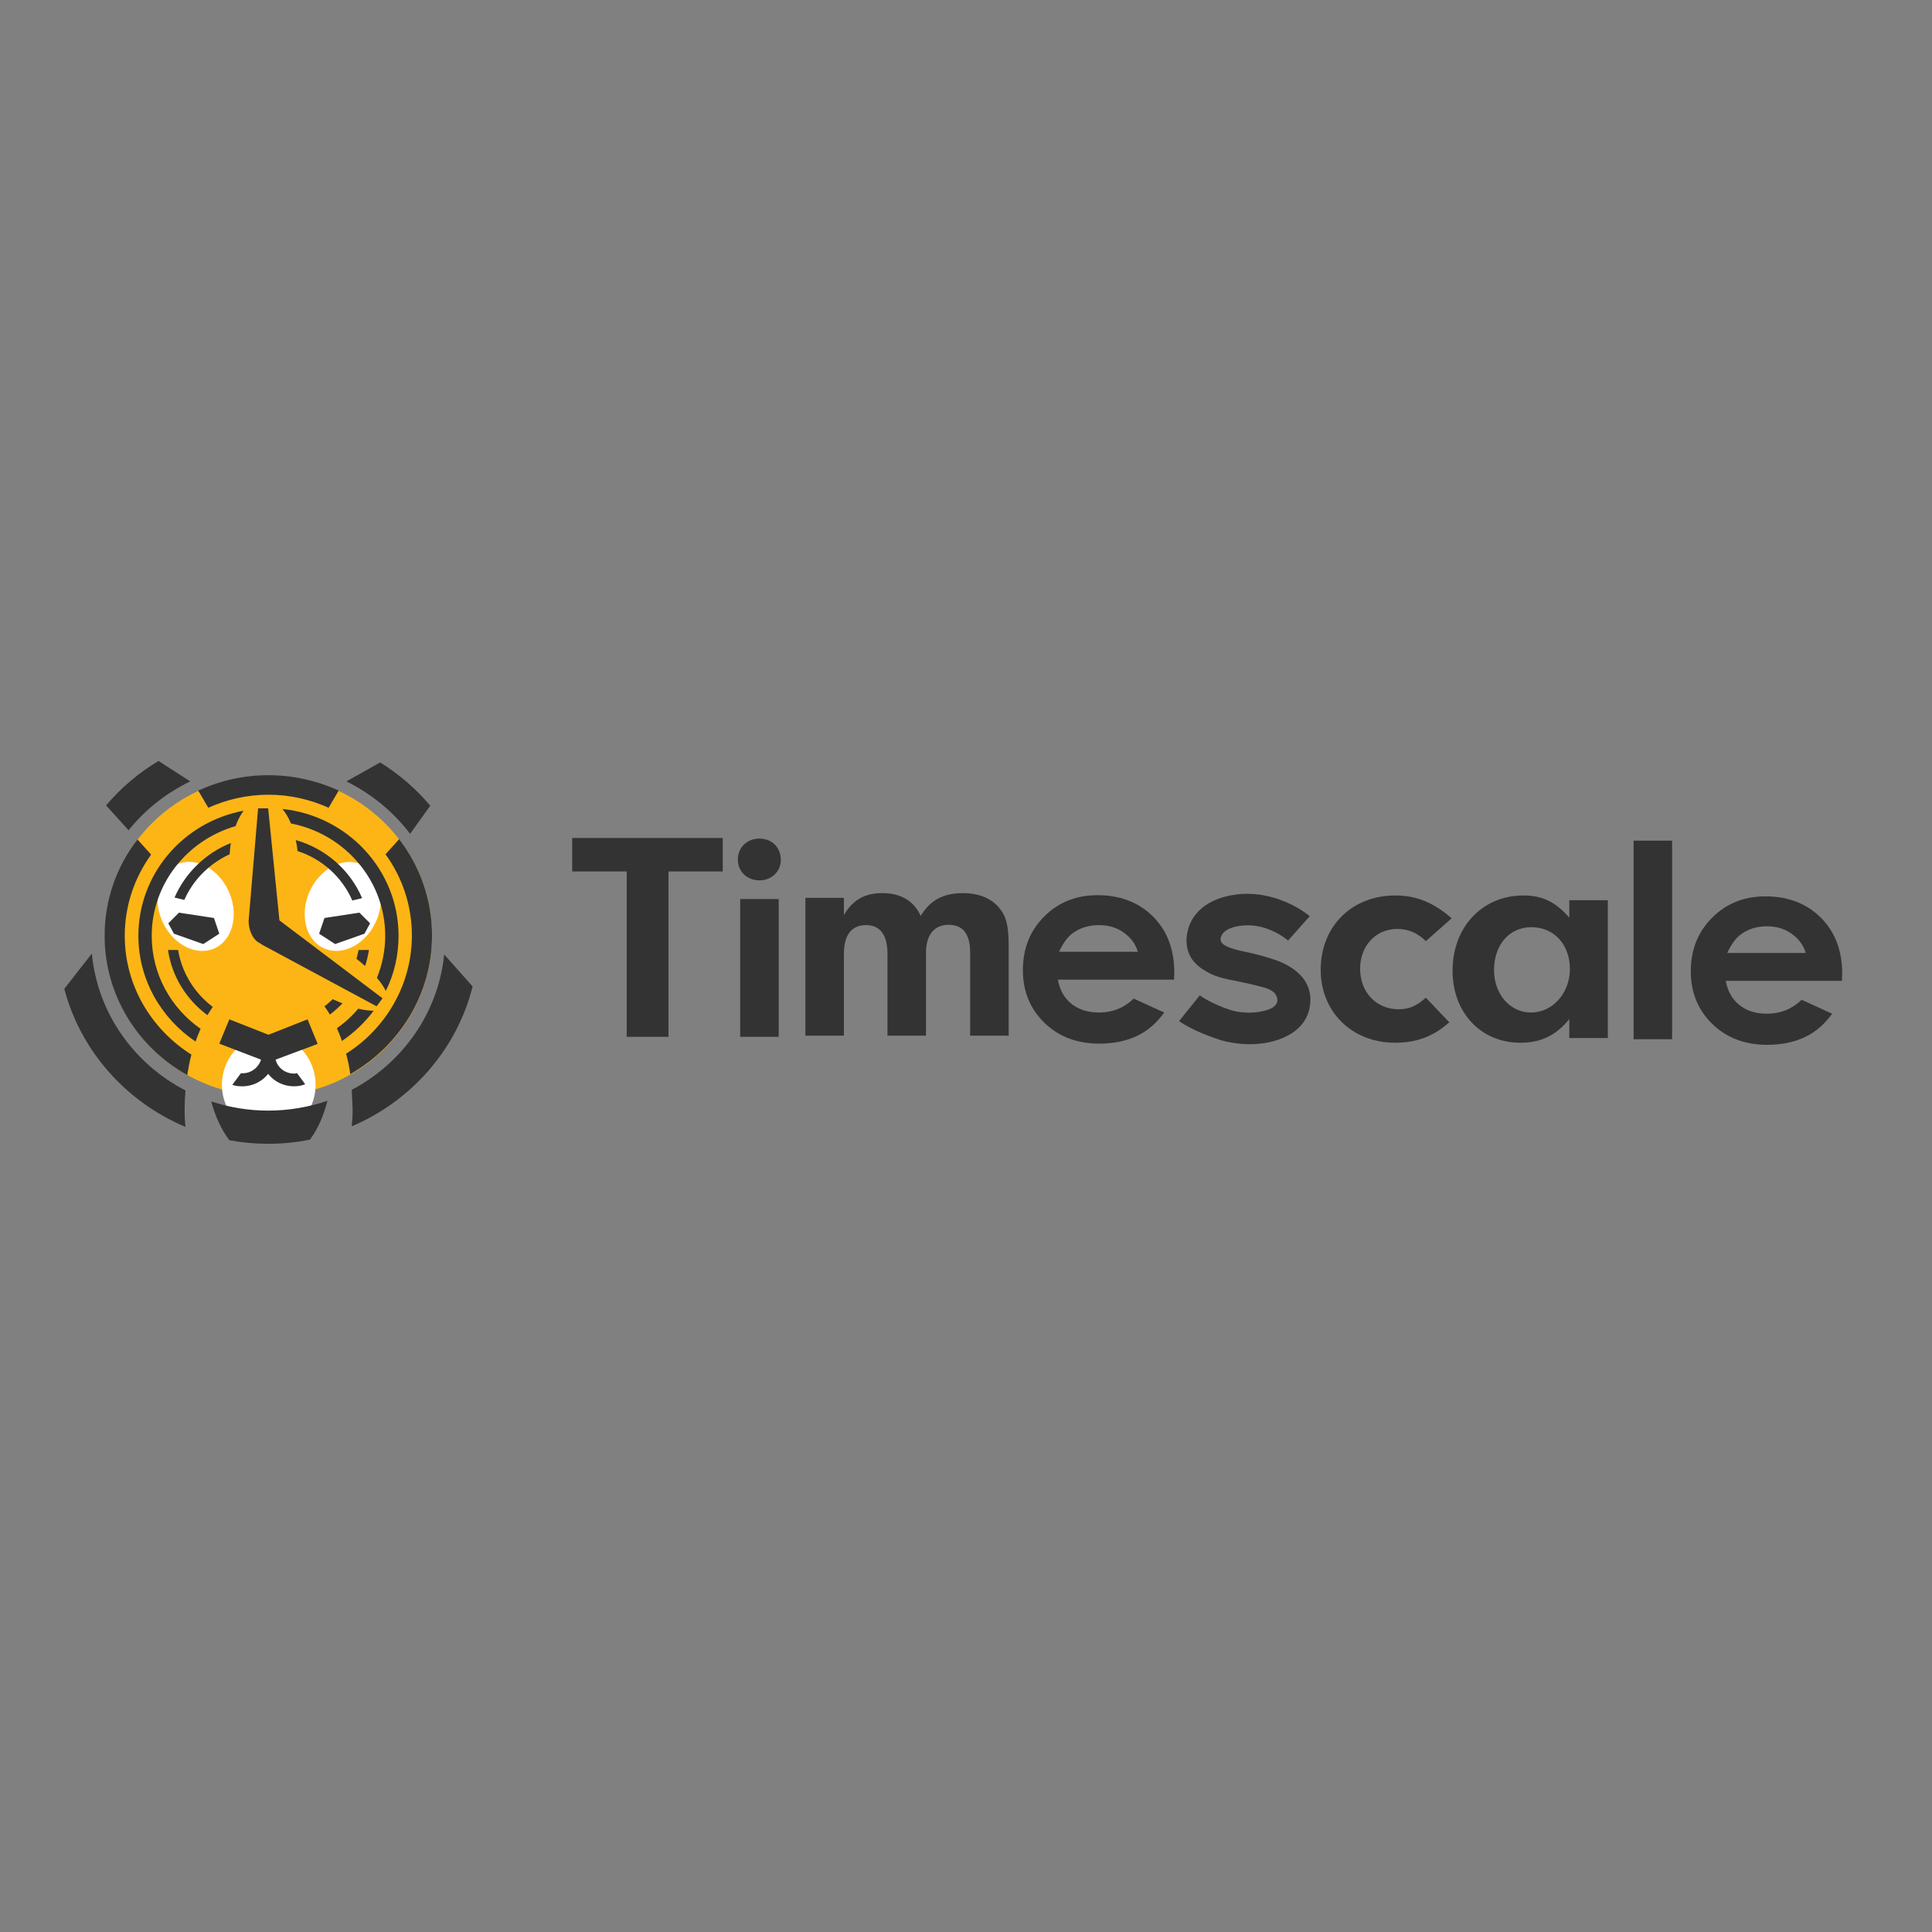 <?xml version="1.0" encoding="UTF-8"?>
<!-- Generator: Adobe Illustrator 19.0.0, SVG Export Plug-In . SVG Version: 6.00 Build 0)  -->
<svg xmlns="http://www.w3.org/2000/svg" xmlns:xlink="http://www.w3.org/1999/xlink" version="1.1" id="layer" x="0px" y="0px" viewBox="-153 -46 652 652" style="enable-background:new -153 -46 652 652;" xml:space="preserve">
<rect x="-153" y="-46" width="652" height="652" fill="#808080" stroke="none"/>
<style type="text/css">
	.st0{fill:#FDB515;}
	.st1{fill:#FFFFFF;}
	.st2{fill:#333333;}
</style>
<path class="st0" d="M-62.4,323.9c30.5,0,55.2-24.2,55.2-54.1s-24.7-54.1-55.2-54.1c-30.5,0-55.2,24.2-55.2,54.1  S-92.9,323.9-62.4,323.9z"></path>
<path class="st1" d="M-25.9,264.5c3.3-7.9,0.9-16.4-5.4-18.9c-6.3-2.5-14.1,1.8-17.4,9.7c-3.3,7.9-0.9,16.4,5.4,18.9  C-37,276.7-29.2,272.4-25.9,264.5z M-62.3,336.9c8.7,0,15.8-7.5,15.8-16.8c0-9.3-7.1-16.8-15.8-16.8s-15.8,7.5-15.8,16.8  C-78.1,329.4-71,336.9-62.3,336.9z M-81,274.2c6.3-2.5,8.7-11,5.4-18.9c-3.3-7.9-11.1-12.3-17.4-9.7c-6.3,2.5-8.7,11-5.4,18.9  C-95.1,272.4-87.3,276.7-81,274.2z"></path>
<path class="st2" d="M-34.3,321.8c17.1-9,29.2-25.9,31.2-45.7l9.6,10.8c-5.3,21.2-20.7,38.7-40.8,47.2c0.2-1.7,0.3-3.6,0.3-5.8  C-34.1,326.2-34.2,324-34.3,321.8z M-81.7,325.7c6,2,12.5,3.1,19.2,3.1c7,0,13.7-1.2,20-3.3c-1.3,5.1-3.3,9.6-5.9,13.1  c-4.5,0.9-9.2,1.4-14,1.4c-4.5,0-8.9-0.4-13.2-1.2C-78.3,335.2-80.4,330.7-81.7,325.7z M-90.4,322c-17.4-9-29.7-26.1-31.6-46.2  l-9.3,11.9c5.5,21,20.9,38.2,40.9,46.6c-0.2-1.7-0.3-3.7-0.3-5.9C-90.7,326.2-90.6,324.1-90.4,322z M-14.6,235.4l6.8-9.5  c-4.8-5.7-10.5-10.6-16.9-14.6l-11.4,6.4C-27.6,221.9-20.2,228-14.6,235.4z M-99.5,210.8c-6.7,4-12.7,9.1-17.7,15l7.6,8.4  c5.5-6.9,12.7-12.6,20.8-16.5L-99.5,210.8z M-101.8,269.8c0-17.5,12-32.3,28.3-37c0.7-2,1.7-3.8,2.7-5.2  c-20.3,3.8-35.5,21.3-35.5,42.2c0,14.8,7.7,27.9,19.3,35.7c0.5-1.5,1.1-2.9,1.7-4.3C-95.3,294.2-101.8,282.8-101.8,269.8z   M-94.1,256.9l3.3,0.8c3-6.8,8.5-12.3,15.3-15.4c0.1-1.3,0.2-2.6,0.4-3.8C-83.6,241.9-90.5,248.6-94.1,256.9z M-92.9,274.6h-3.4  c1.3,9,6.3,16.8,13.3,22c0.6-1,1.2-1.9,1.8-2.8C-87.3,289.2-91.6,282.4-92.9,274.6z M-34.1,257.9l3.3-0.8  c-4-9.4-12.2-16.7-22.4-19.6c0.3,1.2,0.5,2.4,0.6,3.7C-44.2,243.9-37.5,250.1-34.1,257.9z M-28.1,265.6l-3.6-3.6l-11.8,1.8l-1.8,5.3  l5.4,3.5l9.9-3.5L-28.1,265.6z M-96.2,265.6l3.6-3.6l11.8,1.8l1.8,5.3l-5.4,3.5l-9.9-3.5L-96.2,265.6z M-29.8,280  c0.6-1.7,1-3.5,1.3-5.4H-32c-0.2,1-0.4,2-0.7,3C-31.6,278.4-30.7,279.2-29.8,280z M-40.7,291.2c-0.9,0.8-1.8,1.7-2.8,2.4  c0.6,0.9,1.3,1.8,1.8,2.8c1.5-1.1,2.9-2.4,4.3-3.8C-38.5,292.2-39.6,291.7-40.7,291.2z M-23,269.8c0,5-1,9.8-2.8,14.2  c1.3,1.5,2.3,3,3,4.4c2.8-5.6,4.3-11.9,4.3-18.6c0-22.2-17.2-40.5-39.2-42.8c1.1,1.3,2.1,3,2.9,4.9C-36.7,235.4-23,251.1-23,269.8z   M-32.1,294.4c-2.1,2.5-4.5,4.7-7.2,6.6c0.6,1.4,1.2,2.8,1.7,4.3c4.1-2.8,7.7-6.2,10.7-10.2C-28.4,295.1-30.1,294.9-32.1,294.4z   M-58.7,264.6C-58.7,264.6-58.7,264.6-58.7,264.6l-3.8-37.8h-3.4l-3.2,38h0c0,0.1,0,0.2,0,0.2c0,0.6,0.1,1.2,0.2,1.8  c0.1,0.6,0.3,1.3,0.6,2c0.7,1.7,1.7,2.9,3,3.5c0.3,0.2,0.6,0.4,0.9,0.6c0.1,0,0.1,0.1,0.2,0.1v0l38.3,20.6l2-2.7L-58.7,264.6z   M-53.8,316.3c-3,0-5.5-2-6.2-4.7l14.2-5.3l-3.4-8.3l-13.2,5.2l-13.2-5.2l-3.4,8.2l14.1,5.4c-0.8,2.6-3.3,4.6-6.2,4.6  c-0.2,0-0.4,0-0.6,0l-2.9,3.9c1.1,0.4,2.2,0.5,3.4,0.5c3.6,0,6.7-1.7,8.7-4.2c2,2.6,5.2,4.2,8.7,4.2c1.3,0,2.6-0.2,3.8-0.7l-2.8-3.8  C-53.1,316.3-53.4,316.3-53.8,316.3z M-18.3,237.2l-4.6,5.1c5.6,7.7,8.9,17.2,8.9,27.4c0,16.7-8.9,31.5-22.2,39.9  c0.6,2.2,1.1,4.5,1.4,6.9c16.5-9.4,27.6-26.8,27.6-46.8C-7.2,257.6-11.3,246.3-18.3,237.2z M-110.9,269.8c0-10.2,3.3-19.6,8.9-27.4  l-4.6-5.1c-7,9-11.1,20.3-11.1,32.5c0,20.1,11.2,37.7,27.9,47c0.4-2.4,0.8-4.7,1.4-6.9C-101.9,301.4-110.9,286.6-110.9,269.8z   M-62.4,215.6c-8.5,0-16.5,1.9-23.7,5.2l3.4,5.8c6.2-2.8,13.1-4.4,20.3-4.4c7.2,0,14.1,1.6,20.3,4.4l3.4-5.8  C-45.9,217.5-54,215.6-62.4,215.6z"></path>
<path class="st2" d="M72.6,303.9H58.5v-55.8H40.1v-11.3h50.8v11.3H72.6V303.9z M110.5,244.2c0,3.9-3.1,6.9-7.2,6.9  c-4.2,0-7.3-3-7.3-7c0-4.1,3.1-7.1,7.3-7.1C107.5,237,110.5,240,110.5,244.2z M109.8,303.9h-13v-46.5h13V303.9z M131.8,257v5.8  c3-5.1,7-7.4,13-7.4c6.2,0,10.7,2.7,12.9,7.7c3.2-5.3,7.6-7.7,14.4-7.7c4.8,0,8.8,1.5,11.5,4.3c2.9,3.1,3.8,6.3,3.8,13.4v30.4h-13  v-28c0-6.3-2.4-9.4-7.3-9.4c-4.8,0-7.6,3.4-7.6,9.4v28h-13v-27.6c0-6.4-2.5-9.7-7.2-9.7c-4.9,0-7.5,3.3-7.5,9.7v27.6h-13V257H131.8z   M336.1,299c-5.4,4.8-11.1,6.9-18.3,6.9c-14.5,0-25.1-10.4-25.1-24.6c0-14.7,10.5-25.1,25.2-25.1c7.1,0,12.9,2.4,19,7.7l-8.7,7.7  c-2.9-2.8-5.9-4.1-9.7-4.1c-7.2,0-12.5,5.7-12.5,13.4c0,7.9,5.4,13.7,13,13.7c3.4,0,5.9-1,9.2-3.9L336.1,299z M376.6,257.8h13v46.5  h-13v-6.4c-4.4,5.5-9.6,8-16.5,8c-13.3,0-22.9-10.1-22.9-24.3c0-14.7,10-25.4,23.9-25.4c6.5,0,10.9,2.2,15.5,7.5V257.8z   M351.2,281.4c0,8.1,5.4,14.3,12.5,14.3c7.3,0,13.1-6.6,13.1-14.7c0-8.2-5.3-14.1-13-14.1C356.4,266.9,351.2,272.8,351.2,281.4z   M398.3,304.7v-67h13v67H398.3z M243.2,284.6H204c0.6,3.4,2.1,6.1,4.5,8.1c2.5,2,5.6,3,9.4,3c4.6,0,8.5-1.6,11.7-4.7l10.3,4.7  c-2.6,3.6-5.6,6.2-9.2,7.9c-3.6,1.7-7.8,2.6-12.7,2.6c-7.6,0-13.8-2.4-18.6-7.1c-4.8-4.7-7.2-10.6-7.2-17.7c0-7.3,2.4-13.3,7.2-18.1  c4.8-4.8,10.8-7.2,18-7.2c7.6,0,13.9,2.4,18.7,7.2c4.8,4.8,7.2,11.1,7.2,19L243.2,284.6z M231,275.2c-0.8-2.7-2.4-4.8-4.8-6.5  c-2.4-1.7-5.1-2.5-8.3-2.5c-3.4,0-6.4,0.9-9,2.8c-1.6,1.2-3.1,3.2-4.5,6.2H231z M468.6,285h-39.2c0.6,3.4,2.1,6.1,4.5,8.1  c2.5,2,5.6,3,9.4,3c4.6,0,8.5-1.6,11.7-4.7l10.3,4.7c-2.6,3.6-5.6,6.2-9.2,7.9c-3.6,1.7-7.8,2.6-12.7,2.6c-7.6,0-13.8-2.4-18.6-7.1  c-4.8-4.7-7.2-10.6-7.2-17.7c0-7.3,2.4-13.3,7.2-18.1c4.8-4.8,10.8-7.2,18-7.2c7.6,0,13.9,2.4,18.7,7.2c4.8,4.8,7.2,11.1,7.2,19  L468.6,285z M456.4,275.6c-0.8-2.7-2.4-4.8-4.8-6.5c-2.4-1.7-5.1-2.5-8.3-2.5c-3.4,0-6.4,0.9-8.9,2.8c-1.6,1.2-3.1,3.2-4.5,6.2  H456.4z M251.9,289.9c0.5,0.4,4.1,2.9,10.5,5c2.8,0.9,6.9,1.1,10,0.5c1.5-0.3,3.2-0.7,4.4-1.6c0.5-0.4,1-1,1.2-1.6  c0.3-1.1-0.2-2.3-0.9-3.1c-1.1-1.1-2.6-1.6-4.1-2c-3.3-0.9-6.3-1.5-9.1-2.1c-3.2-0.6-6.1-1.2-8.8-2.6c-3.4-1.8-6-3.8-7.2-7.6  c-1.1-3.5-0.3-8,2-11.4c4.3-6.1,11.9-7.4,16.1-7.7c13.1-0.8,22.6,7.1,23,7.5l-7.3,8.2l0,0c-0.1-0.1-6.6-5.7-14.8-5.1  c-4.8,0.3-6.7,2-7.2,2.7c-0.5,0.6-0.8,1.4-0.8,2c0.1,1.2,0.8,2.5,6.9,3.9c3.8,0.8,6.1,1.3,10.2,2.6c7.5,2.3,14.2,7.1,13.1,15.7  c-1.2,9.6-11.6,13.2-20.3,13.2c-3.2,0-6.9-0.5-9.9-1.4c-9-2.9-13.3-5.9-14-6.4L251.9,289.9z"></path>
</svg>
